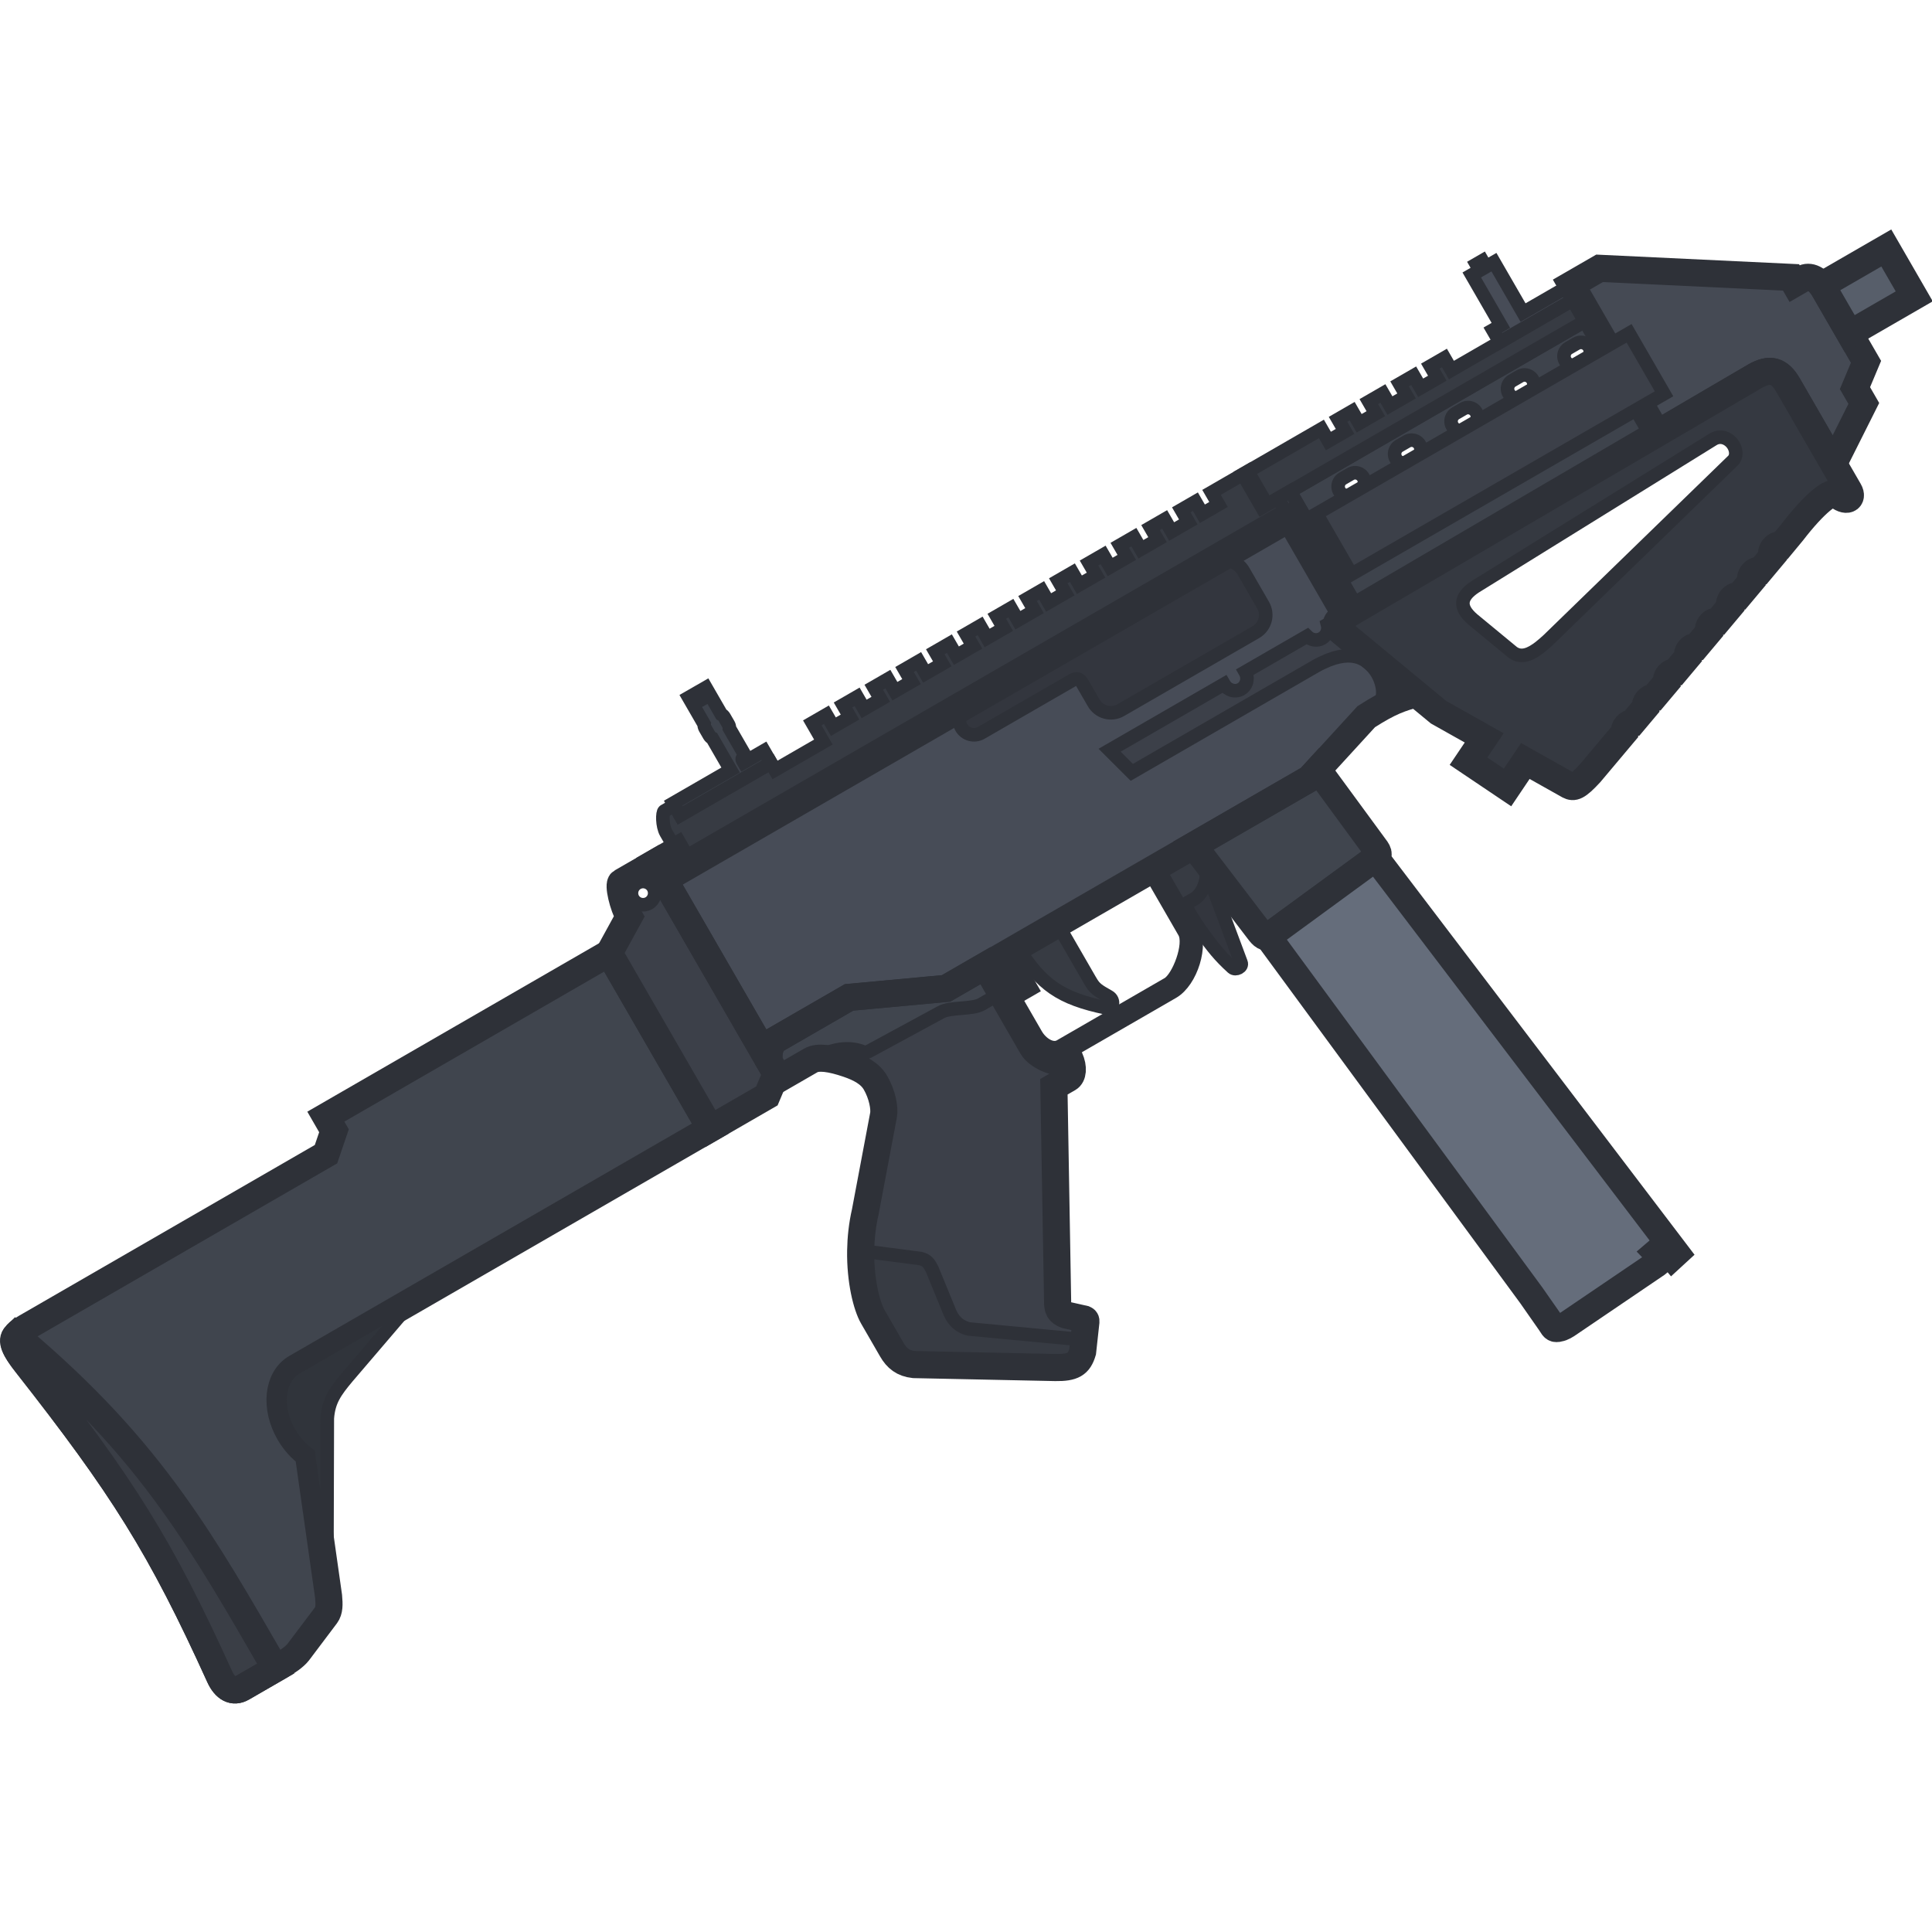 <?xml version="1.0" encoding="UTF-8" standalone="no"?>
<svg
   width="110"
   height="110"
   viewBox="0 0 110 110"
   fill="none"
   version="1.1"
   id="svg93"
   sodipodi:docname="saf_200.svg"
   inkscape:version="1.1.2 (0a00cf5339, 2022-02-04)"
   xmlns:inkscape="http://www.inkscape.org/namespaces/inkscape"
   xmlns:sodipodi="http://sodipodi.sourceforge.net/DTD/sodipodi-0.dtd"
   xmlns="http://www.w3.org/2000/svg"
   xmlns:svg="http://www.w3.org/2000/svg">
  <sodipodi:namedview
     id="namedview95"
     pagecolor="#505050"
     bordercolor="#ffffff"
     borderopacity="1"
     inkscape:pageshadow="0"
     inkscape:pageopacity="0"
     inkscape:pagecheckerboard="1"
     showgrid="false"
     inkscape:zoom="7.9181818"
     inkscape:cx="55.442021"
     inkscape:cy="54.936854"
     inkscape:window-width="2560"
     inkscape:window-height="1372"
     inkscape:window-x="0"
     inkscape:window-y="0"
     inkscape:window-maximized="1"
     inkscape:current-layer="svg93" />
  <g
     clip-path="url(#clip0_616_1147)"
     id="g86"
     transform="matrix(1.008,0,0,1.008,-0.502,3.455)">
    <path
       fill-rule="evenodd"
       clip-rule="evenodd"
       d="M 71.966,31.061 C 71.941,30.955 71.901,30.851 71.844,30.752 L 70.726,28.816 C 70.417,28.281 69.734,28.098 69.199,28.407 l -14.094,8.137 c -0.393,0.227 -0.528,0.73 -0.301,1.123 0.227,0.393 0.73,0.528 1.123,0.301 l 5.153,-2.975 c 0.228,-0.132 0.407,-0.083 0.539,0.144 l 0.657,1.139 c 0.057,0.099 0.127,0.186 0.207,0.26 0.35,0.326 0.884,0.401 1.32,0.149 l 7.631,-4.405 c 0.435,-0.252 0.638,-0.752 0.531,-1.218 z"
       fill="#474c57"
       id="path2" />
    <path
       fill-rule="evenodd"
       clip-rule="evenodd"
       d="m 37.471,45.32 1.224,-0.707 0.542,0.94 34.11,-19.693 3.123,5.41 -0.991,0.572 c 0.081,0.304 -0.039,0.63 -0.312,0.788 -0.274,0.158 -0.616,0.099 -0.838,-0.123 l -3.496,2.018 c 0.2,0.346 0.094,0.781 -0.236,0.972 -0.33,0.191 -0.76,0.065 -0.96,-0.281 l -6.463,3.732 1.253,1.25 10.307,-5.951 c 2.022,-1.167 2.963,-0.492 3.459,0.205 0.402,0.565 0.557,1.425 0.253,1.752 l -3.981,4.348 -20.528,11.852 -5.479,0.506 -4.242,2.449 c -0.269,0.401 -0.294,0.664 -0.284,1.151 z M 71.966,31.061 C 71.941,30.955 71.901,30.851 71.844,30.752 L 70.726,28.816 C 70.417,28.281 69.734,28.098 69.199,28.407 l -14.094,8.137 c -0.393,0.227 -0.528,0.73 -0.301,1.123 0.227,0.393 0.73,0.528 1.123,0.301 l 5.153,-2.975 c 0.228,-0.132 0.407,-0.083 0.539,0.144 l 0.657,1.139 c 0.057,0.099 0.127,0.186 0.207,0.26 0.35,0.326 0.884,0.401 1.32,0.149 l 7.631,-4.405 c 0.435,-0.252 0.638,-0.752 0.531,-1.218 z"
       fill="#474c57"
       id="path4" />
    <path
       d="m 54.802,37.667 c -0.227,-0.393 -0.092,-0.896 0.301,-1.123 l 14.094,-8.137 c 0.535,-0.309 1.218,-0.126 1.527,0.409 l 1.118,1.936 c 0.309,0.535 0.126,1.218 -0.409,1.527 l -7.63,4.405 c -0.535,0.309 -1.218,0.126 -1.527,-0.409 L 61.617,35.137 C 61.485,34.909 61.306,34.861 61.078,34.992 l -5.154,2.975 c -0.393,0.227 -0.896,0.092 -1.123,-0.301 z"
       fill="#17191c"
       id="path6" />
    <path
       d="m 55.102,36.544 c -0.393,0.227 -0.528,0.73 -0.301,1.123 0.028,0.049 0.061,0.094 0.097,0.135 0.254,0.286 0.681,0.364 1.025,0.166 l 5.154,-2.975 c 0.096,-0.056 0.184,-0.079 0.263,-0.07 0.108,0.012 0.2,0.083 0.276,0.215 l 0.658,1.139 c 0.077,0.134 0.178,0.245 0.294,0.333 0.347,0.263 0.832,0.308 1.233,0.076 l 7.631,-4.405 c 0.054,-0.031 0.105,-0.067 0.152,-0.105 0.329,-0.271 0.472,-0.705 0.379,-1.112 -0.024,-0.106 -0.065,-0.21 -0.122,-0.309 l -1.118,-1.936 c -0.309,-0.535 -0.992,-0.718 -1.527,-0.409 z"
       fill="#33363e"
       id="path8" />
    <path
       d="m 34.904,50.407 -16.001,9.238 0.46,0.797 -0.451,1.323 -16.969,9.797 c -0.854,0.493 -0.91,0.829 0.034,2.031 5.455,6.949 7.586,10.312 10.93,17.682 0.301,0.663 0.763,0.926 1.275,0.63 l 2.079,-1.2 c 0.456,-0.263 0.866,-0.538 1.085,-0.816 l 1.569,-2.083 c 0.191,-0.262 0.183,-0.599 0.142,-1.069 l -1.141,-8.027 c -0.41,-0.294 -0.786,-0.704 -1.078,-1.208 -0.826,-1.431 -0.655,-3.077 0.383,-3.676 L 40.624,60.315 Z"
       fill="#40454e"
       stroke="#2e3138"
       stroke-width="1.532"
       stroke-miterlimit="3.994"
       id="path10" />
    <rect
       width="0.329"
       height="2.17"
       transform="matrix(-0.866,0.5,0.5,0.866,70.978,23.201)"
       fill="#30343b"
       stroke="#2e3138"
       stroke-width="0.766"
       stroke-miterlimit="3.994"
       id="rect12"
       x="0"
       y="0" />
    <path
       fill-rule="evenodd"
       clip-rule="evenodd"
       d="m 73.373,24.325 16.969,-9.797 3.767,6.525 -16.91,9.9 z m 2.971,-0.728 c -0.176,0.101 -0.277,0.295 -0.261,0.497 0.031,0.385 0.453,0.607 0.787,0.414 l 0.436,-0.252 c 0.176,-0.102 0.277,-0.295 0.261,-0.497 -0.031,-0.385 -0.453,-0.607 -0.787,-0.414 z m 2.928,-1.344 c -0.016,-0.202 0.086,-0.396 0.261,-0.497 l 0.436,-0.252 c 0.335,-0.193 0.757,0.028 0.787,0.414 0.016,0.202 -0.086,0.396 -0.261,0.497 l -0.436,0.252 c -0.335,0.193 -0.757,-0.029 -0.787,-0.414 z m 3.45,-2.338 c -0.176,0.101 -0.278,0.295 -0.261,0.497 0.031,0.385 0.453,0.607 0.787,0.414 l 0.436,-0.252 c 0.176,-0.102 0.277,-0.295 0.261,-0.497 -0.031,-0.385 -0.453,-0.607 -0.787,-0.414 z m 2.928,-1.344 c -0.016,-0.202 0.086,-0.396 0.261,-0.497 l 0.436,-0.252 c 0.335,-0.193 0.757,0.028 0.787,0.414 0.016,0.202 -0.086,0.396 -0.261,0.497 l -0.436,0.252 c -0.335,0.193 -0.757,-0.029 -0.787,-0.414 z m 3.45,-2.338 c -0.176,0.101 -0.277,0.295 -0.261,0.497 0.031,0.385 0.453,0.607 0.787,0.414 l 0.436,-0.252 c 0.176,-0.102 0.278,-0.295 0.261,-0.497 -0.031,-0.385 -0.453,-0.607 -0.787,-0.414 z"
       fill="#3e434c"
       stroke="#2e3138"
       stroke-width="0.766"
       stroke-miterlimit="3.994"
       id="path14" />
    <path
       d="m 62.087,51.987 -1.857,-3.217 -2.249,1.299 c 1.339,2.162 2.445,2.891 4.978,3.428 0.433,0.092 0.501,-0.441 0.169,-0.629 -0.62,-0.35 -0.793,-0.453 -1.04,-0.88 z"
       fill="#373b43"
       stroke="#2e3138"
       stroke-width="0.766"
       stroke-miterlimit="3.994"
       id="path16" />
    <path
       d="m 18.959,86.042 -1.042,-7.33 c -0.41,-0.294 -0.786,-0.704 -1.078,-1.208 -0.826,-1.431 -0.654,-3.077 0.383,-3.676 l 6.606,-3.814 -3.716,4.347 c -0.673,0.806 -1.054,1.33 -1.127,2.321 z"
       fill="#30343b"
       stroke="#2e3138"
       stroke-width="0.766"
       stroke-miterlimit="3.994"
       id="path18" />
    <path
       d="m 1.383,72.008 c -0.234,0.341 -0.059,0.758 0.592,1.586 5.455,6.949 7.586,10.312 10.93,17.682 0.301,0.663 0.763,0.926 1.275,0.63 L 16.06,90.822 c -0.014,-0.025 -0.029,-0.05 -0.043,-0.075 C 13.965,87.187 12.242,84.197 10.205,81.371 7.944,78.233 5.296,75.298 1.383,72.008 Z"
       fill="#3a3e46"
       id="path20" />
    <path
       d="m 1.386,72.007 c -0.285,0.281 -0.059,0.758 0.592,1.586 5.455,6.949 7.586,10.312 10.93,17.682 0.301,0.663 0.763,0.926 1.275,0.63 l 1.88,-1.085 C 16.048,90.795 16.034,90.77 16.02,90.745 13.968,87.185 12.245,84.195 10.208,81.369 7.947,78.232 5.299,75.296 1.386,72.007 Z"
       stroke="#2e3138"
       stroke-width="1.532"
       stroke-miterlimit="3.994"
       id="path22" />
    <rect
       width="1.51"
       height="0.657"
       transform="matrix(-0.866,0.5,0.5,0.866,40.621,57.281)"
       fill="#3a3e46"
       id="rect24"
       x="0"
       y="0" />
    <path
       fill-rule="evenodd"
       clip-rule="evenodd"
       d="m 35.593,46.404 1.879,-1.085 6.756,11.702 0.067,0.313 -0.481,1.14 -3.189,1.841 -5.721,-9.908 1.128,-2.057 c -0.345,-0.598 -0.64,-1.831 -0.44,-1.946 z m 1.8,0.29 c 0.182,0.315 0.074,0.717 -0.241,0.898 -0.315,0.182 -0.717,0.074 -0.898,-0.241 -0.182,-0.315 -0.074,-0.717 0.241,-0.898 0.315,-0.182 0.717,-0.074 0.898,0.241 z"
       fill="#3c4049"
       id="path26" />
    <path
       d="m 37.39,46.692 c 0.181,0.314 0.074,0.716 -0.24,0.897 -0.314,0.181 -0.716,0.074 -0.897,-0.24 -0.181,-0.314 -0.074,-0.716 0.24,-0.897 0.314,-0.181 0.716,-0.074 0.897,0.24 z"
       stroke="#2e3138"
       stroke-width="0.766"
       stroke-miterlimit="3.994"
       id="path28" />
    <path
       fill-rule="evenodd"
       clip-rule="evenodd"
       d="m 35.593,46.404 1.879,-1.085 6.756,11.702 0.067,0.313 -0.481,1.14 -3.189,1.841 -5.721,-9.908 1.128,-2.057 c -0.345,-0.598 -0.64,-1.831 -0.44,-1.946 z"
       stroke="#2e3138"
       stroke-width="1.532"
       stroke-miterlimit="3.994"
       id="path30" />
    <path
       d="M 39.238,45.553 73.348,25.86 73.085,25.404 38.975,45.097 Z"
       fill="#40454e"
       id="path32" />
    <path
       d="m 47.177,36.944 -0.797,0.46 0.625,1.082 -2.733,1.578 -0.23,-0.399 -5.125,2.959 -0.329,-0.569 -0.569,0.329 c -0.114,0.066 -0.127,0.832 0.103,1.231 l 0.855,1.481 34.11,-19.693 -0.395,-0.683 17.653,-10.192 -0.69,-1.196 -7.175,4.143 -0.395,-0.683 -0.797,0.46 0.395,0.683 -0.94,0.542 -0.395,-0.683 -0.797,0.46 0.395,0.683 -0.94,0.542 -0.395,-0.683 -0.797,0.46 0.395,0.683 -0.94,0.542 -0.395,-0.683 -0.797,0.46 0.395,0.683 -0.94,0.542 -0.395,-0.683 -4.157,2.4 1.085,1.879 -0.285,0.164 -1.085,-1.879 -1.765,1.019 0.395,0.683 -0.911,0.526 -0.395,-0.683 -0.797,0.46 0.395,0.683 -0.94,0.542 -0.395,-0.683 -0.797,0.46 0.395,0.683 -0.94,0.542 -0.395,-0.683 -0.797,0.46 0.395,0.683 -0.94,0.542 -0.395,-0.683 -0.797,0.46 0.395,0.683 -0.94,0.542 -0.395,-0.683 -0.797,0.46 0.395,0.683 -0.94,0.542 -0.395,-0.683 -0.797,0.46 0.395,0.683 -0.94,0.542 -0.395,-0.683 -0.797,0.46 0.395,0.683 -0.94,0.542 -0.395,-0.683 -0.797,0.46 0.395,0.683 -0.94,0.542 -0.395,-0.683 -0.797,0.46 0.395,0.683 -0.94,0.542 -0.395,-0.683 -0.797,0.46 0.395,0.683 -0.94,0.542 -0.395,-0.683 -0.797,0.46 0.395,0.683 -0.94,0.542 -0.395,-0.683 -0.797,0.46 0.395,0.683 -0.94,0.542 z"
       fill="#373b43"
       stroke="#2e3138"
       stroke-width="0.766"
       stroke-miterlimit="3.994"
       id="path34" />
    <path
       d="m 84.229,11.302 0.197,0.342 0.456,-0.263 1.644,2.847 2.733,-1.578 0.395,0.683 -4.442,2.564 -0.395,-0.683 0.456,-0.263 -1.644,-2.847 0.456,-0.263 -0.197,-0.342 z"
       fill="#474c57"
       stroke="#2e3138"
       stroke-width="0.766"
       stroke-miterlimit="3.994"
       id="path36" />
    <path
       d="m 61.724,72.252 -6.515,-0.615 c -0.62,-0.164 -0.932,-0.563 -1.126,-1.096 L 53.151,68.27 C 52.982,67.934 52.874,67.76 52.496,67.661 L 49.116,67.222 c -0.025,1.682 0.332,3.116 0.691,3.738 l 1.069,1.851 c 0.279,0.484 0.635,0.772 1.243,0.839 l 7.993,0.168 c 0.998,0.013 1.329,-0.186 1.538,-0.888 z"
       fill="#373b43"
       id="path38" />
    <path
       d="m 46.301,56.471 c 1.224,-0.707 2.162,-0.793 2.946,-0.486 0.118,0.046 0.197,0.041 0.326,-0.028 l 4.077,-2.21 c 0.256,-0.148 0.7,-0.186 1.143,-0.223 0.443,-0.038 0.887,-0.075 1.143,-0.223 l 1.11,-0.641 -0.888,-1.538 -2.221,1.282 -5.479,0.506 -4.242,2.449 c -0.269,0.401 -0.294,0.664 -0.284,1.151 l 0.329,0.569 c 0.092,0.159 0.127,0.335 0.111,0.505 z"
       fill="#40454e"
       id="path40" />
    <path
       d="m 57.044,52.658 -1.11,0.641 c -0.256,0.148 -0.7,0.186 -1.143,0.223 -0.443,0.038 -0.887,0.075 -1.143,0.223 l -4.077,2.21 c -0.129,0.069 -0.208,0.074 -0.326,0.028 -0.784,-0.306 -1.722,-0.221 -2.946,0.486 0.401,-0.232 1.138,-0.125 2.089,0.199 0.662,0.225 1.254,0.529 1.567,1.07 0.378,0.655 0.526,1.438 0.449,1.829 l -1.028,5.453 c -0.172,0.75 -0.25,1.497 -0.261,2.201 l 3.38,0.439 c 0.378,0.099 0.486,0.273 0.655,0.609 l 0.932,2.271 c 0.194,0.533 0.507,0.932 1.126,1.096 l 6.515,0.615 0.112,-1.024 c 0.006,-0.078 -0.009,-0.111 -0.083,-0.143 l -1.039,-0.234 c -0.396,-0.149 -0.492,-0.337 -0.477,-0.826 l -0.209,-12.066 0.826,-0.477 c 0.237,-0.137 0.308,-0.596 0.064,-1.138 -0.046,-0.102 -0.111,-0.126 -0.196,-0.077 l -0.427,0.247 c -0.171,0.099 -1.18,-0.268 -1.492,-0.809 z"
       fill="#3c4049"
       stroke="#2e3138"
       stroke-width="0.766"
       stroke-miterlimit="3.994"
       id="path42" />
    <path
       d="m 56.959,51.455 -0.456,0.263 2.055,3.559 c 0.465,0.871 1.372,1.258 2.083,0.847 l 6.093,-3.518 c 1.053,-0.608 1.68,-2.679 1.121,-3.647 L 66.13,45.97 l -0.456,0.263 1.726,2.99 c 0.395,0.683 -0.331,2.583 -0.929,2.928 l -6.093,3.518 c -0.456,0.263 -1.069,-0.142 -1.365,-0.654 z"
       fill="#32363e"
       stroke="#2e3138"
       stroke-width="0.766"
       stroke-miterlimit="3.994"
       id="path44" />
    <path
       d="m 57.504,51.024 0.342,-0.197 0.92,1.594 -0.342,0.197 -0.296,-0.513 -0.598,0.345 -0.329,-0.57 0.598,-0.345 z"
       fill="#2c2f35"
       stroke="#2e3138"
       stroke-width="0.766"
       stroke-miterlimit="3.994"
       id="path46" />
    <path
       d="m 65.869,45.516 2.05,-1.183 0.575,0.997 c 0.395,0.683 -0.029,1.725 -0.513,2.005 l -0.797,0.46 z"
       fill="#373b43"
       stroke="#2e3138"
       stroke-width="0.766"
       stroke-miterlimit="3.994"
       id="path48" />
    <path
       d="m 67.409,47.662 c 0.025,0.043 0.049,0.085 0.072,0.125 0.319,0.553 0.526,0.912 0.905,1.436 0.618,0.854 0.976,1.319 1.726,2.003 0.179,0.163 0.587,-0.035 0.484,-0.28 L 68.611,45.633 c 0.155,0.655 -0.216,1.46 -0.633,1.7 z"
       fill="#33363e"
       id="path50" />
    <path
       d="m 68.509,45.361 -0.001,-0.004 -2e-4,5e-4 c 5e-4,0.001 0.001,0.002 0.002,0.003 z"
       fill="#33363e"
       id="path52" />
    <path
       d="m 67.409,47.662 c 0.025,0.043 0.049,0.085 0.072,0.125 0.319,0.553 0.526,0.912 0.905,1.436 0.618,0.854 0.976,1.319 1.726,2.003 0.179,0.163 0.587,-0.035 0.484,-0.28 L 68.611,45.633 c 0.155,0.655 -0.216,1.46 -0.633,1.7 z"
       stroke="#2e3138"
       stroke-width="0.766"
       stroke-miterlimit="3.994"
       id="path54" />
    <path
       d="m 68.509,45.361 -0.001,-0.004 -2e-4,5e-4 c 5e-4,0.001 0.001,0.002 0.002,0.003 z"
       stroke="#2e3138"
       stroke-width="0.766"
       stroke-miterlimit="3.994"
       id="path56" />
    <path
       d="m 67.915,44.331 6.549,-3.781 0.467,-0.51 3.195,4.356 c 0.327,0.41 0.235,0.505 0.04,0.66 l -5.924,4.331 c -0.207,0.156 -0.332,0.155 -0.584,-0.157 z"
       fill="#40454e"
       stroke="#2e3138"
       stroke-width="1.532"
       stroke-miterlimit="3.994"
       id="path58" />
    <path
       fill-rule="evenodd"
       clip-rule="evenodd"
       d="m 72.106,49.472 14.88,20.258 1.096,1.569 c 0.022,0.033 0.041,0.064 0.059,0.093 0.107,0.173 0.171,0.275 0.431,0.197 0.162,-0.025 0.359,-0.136 0.627,-0.327 l 4.883,-3.313 c 0.24,-0.176 0.26,-0.34 -0.023,-0.632 l 0.406,-0.348 0.492,0.589 0.223,-0.205 -16.975,-22.324 -5.959,4.359 c -0.051,0.038 -0.096,0.067 -0.14,0.084 z"
       fill="#656d7b"
       stroke="#2e3138"
       stroke-width="1.532"
       stroke-miterlimit="3.994"
       id="path60" />
    <path
       d="m 77.668,37.052 c 1.376,-0.882 1.93,-1.041 2.884,-1.313 0.022,-0.006 0.044,-0.013 0.067,-0.019 l -3.231,-2.861 -0.918,-1.589 -0.991,0.572 c 0.081,0.304 -0.039,0.63 -0.312,0.788 -0.274,0.158 -0.616,0.099 -0.839,-0.123 l -3.496,2.018 c 0.2,0.346 0.094,0.781 -0.236,0.972 -0.33,0.191 -0.76,0.065 -0.96,-0.281 l -6.463,3.732 1.253,1.25 10.392,-6 c 0.113,-0.065 0.223,-0.122 0.331,-0.173 0.11,-0.054 0.216,-0.102 0.32,-0.144 0.033,-0.014 0.067,-0.027 0.099,-0.039 0.387,-0.148 0.723,-0.217 1.017,-0.226 0.813,-0.026 1.297,0.401 1.607,0.837 0.402,0.565 0.557,1.425 0.253,1.752 z"
       fill="#3c4049"
       stroke="#2e3138"
       stroke-width="0.766"
       stroke-miterlimit="3.994"
       id="path62" />
    <path
       d="m 72.688,24.719 0.683,-0.395 3.826,6.628 -0.681,0.399 z"
       fill="#3c4049"
       stroke="#2e3138"
       stroke-width="0.766"
       stroke-miterlimit="3.994"
       id="path64" />
    <path
       d="m 90.85,11.728 -1.594,0.92 4.852,8.404 5.504,-3.222 c 0.854,-0.493 1.393,-0.349 1.887,0.505 l 2.562,4.438 1.712,-3.413 -0.499,-0.865 0.623,-1.485 -2.367,-4.1 c -0.329,-0.569 -0.815,-0.82 -1.214,-0.59 l -0.456,0.263 -0.197,-0.342 z"
       fill="#454a54"
       stroke="#2e3138"
       stroke-width="1.532"
       stroke-miterlimit="3.994"
       id="path66" />
    <path
       d="m 104.978,15.416 3.644,-2.104 -1.578,-2.733 -3.659,2.113 c 0.051,0.067 0.1,0.14 0.146,0.219 z"
       fill="#575e6a"
       stroke="#2e3138"
       stroke-width="1.532"
       stroke-miterlimit="3.994"
       id="path68" />
    <path
       d="m 39.685,35.804 -0.285,0.164 0.873,1.512 c -0.005,0.074 0.011,0.15 0.05,0.219 l 0.242,0.418 c 0.04,0.069 0.098,0.121 0.164,0.153 l 1.038,1.797 -3.246,1.874 0.395,0.683 5.125,-2.959 -0.395,-0.683 -1.139,0.657 -0.066,-0.114 c -0.033,-0.057 -0.037,-0.13 0.048,-0.18 0.085,-0.049 0.081,-0.123 0.048,-0.18 L 41.698,37.713 C 41.703,37.639 41.687,37.563 41.647,37.494 l -0.242,-0.418 c -0.04,-0.069 -0.098,-0.121 -0.164,-0.153 l -0.873,-1.512 -0.228,0.132 0.164,0.285 c 0.036,0.063 0.015,0.143 -0.048,0.18 l -0.228,0.132 c -0.063,0.036 -0.143,0.015 -0.18,-0.048 z"
       fill="#3e434c"
       stroke="#2e3138"
       stroke-width="0.766"
       stroke-miterlimit="3.994"
       id="path70" />
    <path
       d="m 58.801,55.703 c 0.312,0.541 1.321,0.908 1.492,0.809 l 0.427,-0.247 c 0.085,-0.049 0.15,-0.025 0.196,0.077 0.244,0.542 0.173,1.001 -0.064,1.138 l -0.826,0.477 0.209,12.066 c -0.015,0.488 0.081,0.677 0.477,0.826 l 1.039,0.234 c 0.073,0.032 0.088,0.065 0.083,0.143 l -0.186,1.702 c -0.209,0.701 -0.539,0.901 -1.538,0.888 l -7.994,-0.168 c -0.608,-0.067 -0.964,-0.354 -1.243,-0.839 l -1.069,-1.851 c -0.359,-0.622 -0.716,-2.057 -0.691,-3.738 0.011,-0.704 0.088,-1.452 0.261,-2.202 l 1.028,-5.453 c 0.077,-0.391 -0.07,-1.174 -0.449,-1.829 -0.312,-0.541 -0.905,-0.844 -1.567,-1.07 -0.951,-0.324 -1.687,-0.43 -2.088,-0.199 l -1.93,1.114 c 0.016,-0.17 -0.019,-0.346 -0.111,-0.505 l -0.329,-0.57 c -0.01,-0.487 0.016,-0.75 0.284,-1.151 l 4.242,-2.449 5.479,-0.506 2.221,-1.282 z"
       stroke="#2e3138"
       stroke-width="1.532"
       stroke-miterlimit="3.994"
       id="path72" />
    <path
       d="m 54.802,37.667 c -0.227,-0.393 -0.092,-0.896 0.301,-1.123 l 14.094,-8.137 c 0.535,-0.309 1.218,-0.126 1.527,0.409 l 1.118,1.936 c 0.309,0.535 0.126,1.218 -0.409,1.527 l -7.63,4.405 c -0.535,0.309 -1.218,0.126 -1.527,-0.409 L 61.617,35.137 C 61.485,34.909 61.306,34.861 61.078,34.992 l -5.154,2.975 c -0.393,0.227 -0.896,0.092 -1.123,-0.301 z"
       stroke="#2e3138"
       stroke-width="0.766"
       stroke-miterlimit="3.994"
       id="path74" />
    <path
       d="m 38.695,44.614 0.542,0.94 34.11,-19.693 4.041,6.999 3.231,2.861 -0.067,0.019 c -0.953,0.273 -1.508,0.432 -2.884,1.314 l -3.203,3.499 -20.528,11.852 -5.479,0.506 -4.242,2.449 c -0.269,0.401 -0.294,0.664 -0.284,1.151 L 37.471,45.32 Z"
       stroke="#2e3138"
       stroke-width="1.532"
       stroke-miterlimit="3.994"
       id="path76" />
    <path
       fill-rule="evenodd"
       clip-rule="evenodd"
       d="M 76.234,32.24 C 75.883,31.979 75.922,31.699 76.15,31.568 L 99.614,17.831 c 0.854,-0.493 1.393,-0.349 1.886,0.505 l 3.436,5.951 c 0.263,0.456 -0.148,0.731 -0.725,0.191 -0.245,-0.228 -1.198,0.49 -2.478,2.152 -0.046,0.059 -0.256,0.313 -0.588,0.712 -0.167,-0.021 -0.34,0.04 -0.458,0.176 -0.122,0.141 -0.155,0.33 -0.103,0.496 -0.194,0.232 -0.408,0.488 -0.638,0.763 -0.163,-0.017 -0.332,0.044 -0.447,0.177 -0.119,0.138 -0.153,0.321 -0.107,0.484 -0.207,0.248 -0.424,0.506 -0.648,0.773 -0.159,-0.012 -0.322,0.049 -0.434,0.178 -0.116,0.134 -0.151,0.311 -0.11,0.47 -0.215,0.257 -0.436,0.519 -0.66,0.786 -0.154,-0.007 -0.31,0.054 -0.419,0.179 -0.112,0.13 -0.149,0.299 -0.114,0.455 -0.223,0.265 -0.447,0.533 -0.672,0.801 -0.149,-0.003 -0.297,0.059 -0.402,0.18 -0.108,0.125 -0.146,0.288 -0.117,0.439 -0.23,0.274 -0.459,0.546 -0.686,0.817 -0.143,0.002 -0.284,0.063 -0.385,0.18 -0.104,0.121 -0.143,0.276 -0.12,0.422 l -0.702,0.835 c -0.137,0.007 -0.27,0.068 -0.367,0.179 -0.1,0.116 -0.14,0.263 -0.123,0.403 l -0.718,0.855 c -0.13,0.011 -0.255,0.071 -0.347,0.178 -0.095,0.11 -0.136,0.249 -0.125,0.384 -1.152,1.37 -1.931,2.296 -1.931,2.296 -0.74,0.801 -0.935,0.823 -1.196,0.691 l -2.461,-1.383 -1.006,1.495 -2.204,-1.483 0.887,-1.317 -2.579,-1.45 z m 11.24,0.892 c 0.161,-0.125 0.318,-0.264 0.469,-0.402 L 98.355,22.62 c 0.067,-0.057 0.115,-0.125 0.146,-0.201 0.1,-0.239 0.032,-0.55 -0.147,-0.786 -0.24,-0.317 -0.681,-0.499 -1.09,-0.244 l -13.448,8.334 c -0.85,0.567 -0.933,1.146 -0.11,1.848 l 2.247,1.854 c 0.489,0.35 1.021,0.097 1.522,-0.292 z"
       fill="#353941"
       id="path78" />
    <path
       d="m 87.94,32.73 c -0.152,0.138 -0.309,0.277 -0.469,0.402 -0.5,0.389 -1.032,0.642 -1.522,0.292 l -2.247,-1.854 c -0.823,-0.702 -0.74,-1.281 0.11,-1.848 l 13.448,-8.334 c 0.409,-0.255 0.85,-0.073 1.09,0.244 0.179,0.236 0.246,0.547 0.147,0.786 -0.032,0.076 -0.08,0.144 -0.146,0.201 z"
       stroke="#2e3138"
       stroke-width="0.766"
       stroke-miterlimit="3.994"
       id="path80" />
    <path
       fill-rule="evenodd"
       clip-rule="evenodd"
       d="M 76.234,32.24 C 75.883,31.979 75.922,31.699 76.15,31.568 L 99.614,17.831 c 0.854,-0.493 1.393,-0.349 1.886,0.505 l 3.436,5.951 c 0.263,0.456 -0.148,0.731 -0.725,0.191 -0.245,-0.228 -1.198,0.49 -2.478,2.152 -0.046,0.059 -0.256,0.313 -0.588,0.712 -0.167,-0.021 -0.34,0.04 -0.458,0.176 -0.122,0.141 -0.155,0.33 -0.103,0.496 -0.194,0.232 -0.408,0.488 -0.638,0.763 -0.163,-0.017 -0.332,0.044 -0.447,0.177 -0.119,0.138 -0.153,0.321 -0.107,0.484 -0.207,0.248 -0.424,0.506 -0.648,0.773 -0.159,-0.012 -0.322,0.049 -0.434,0.178 -0.116,0.134 -0.151,0.311 -0.11,0.47 -0.215,0.257 -0.436,0.519 -0.66,0.786 -0.154,-0.007 -0.31,0.054 -0.419,0.179 -0.112,0.13 -0.149,0.299 -0.114,0.455 -0.223,0.265 -0.447,0.533 -0.672,0.801 -0.149,-0.003 -0.297,0.059 -0.402,0.18 -0.108,0.125 -0.146,0.288 -0.117,0.439 -0.23,0.274 -0.459,0.546 -0.686,0.817 -0.143,0.002 -0.284,0.063 -0.385,0.18 -0.104,0.121 -0.143,0.276 -0.12,0.422 l -0.702,0.835 c -0.137,0.007 -0.27,0.068 -0.367,0.179 -0.1,0.116 -0.14,0.263 -0.123,0.403 l -0.718,0.855 c -0.13,0.011 -0.255,0.071 -0.347,0.178 -0.095,0.11 -0.136,0.249 -0.125,0.384 -1.152,1.37 -1.931,2.296 -1.931,2.296 -0.74,0.801 -0.935,0.823 -1.196,0.691 l -2.461,-1.383 -1.006,1.495 -2.204,-1.483 0.887,-1.317 -2.579,-1.45 z"
       stroke="#2e3138"
       stroke-width="1.532"
       stroke-miterlimit="3.994"
       id="path82" />
    <rect
       x="74.863"
       y="25.591"
       width="20.384"
       height="3.945"
       transform="rotate(-30,74.863,25.591)"
       fill="#3c4049"
       stroke="#2e3138"
       stroke-width="0.766"
       stroke-miterlimit="3.994"
       id="rect84" />
  </g>
  <defs
     id="defs91">
    <clipPath
       id="clip0_616_1147">
      <rect
         width="110"
         height="110"
         fill="#ffffff"
         transform="translate(0.018)"
         id="rect88"
         x="0"
         y="0" />
    </clipPath>
  </defs>
</svg>
